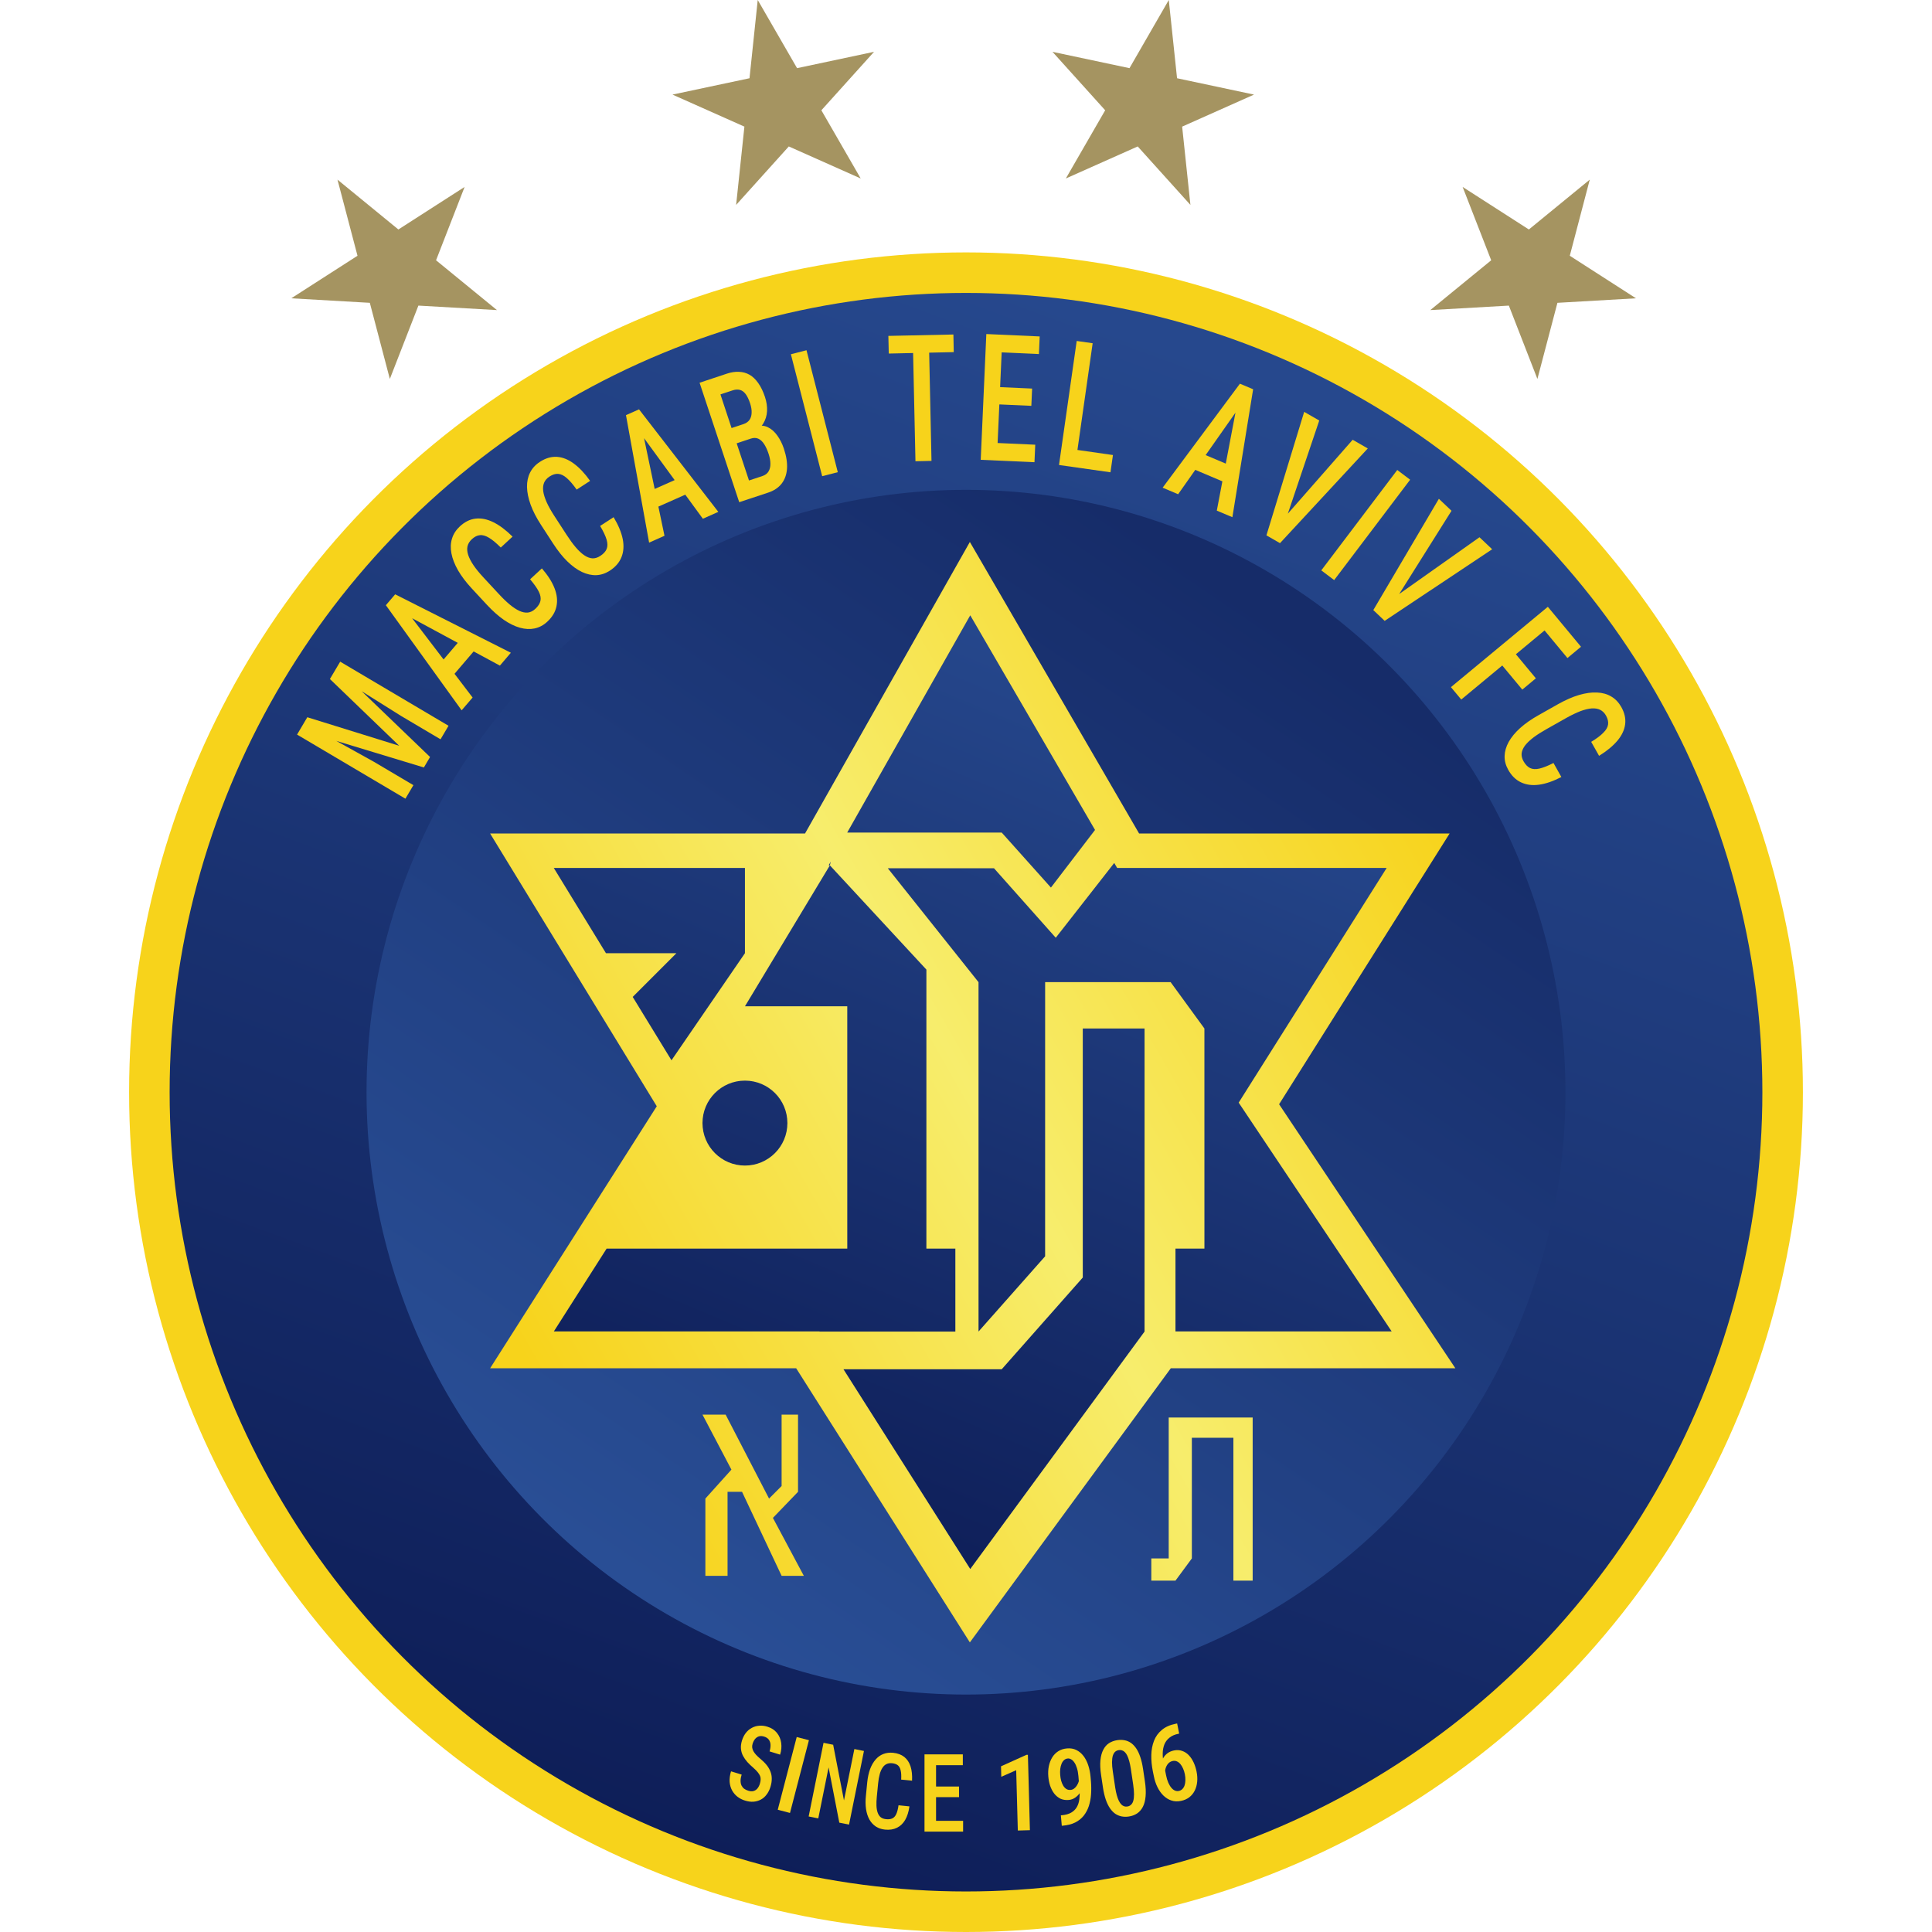 <svg width="50" height="50" viewBox="0 0 50 50" fill="none" xmlns="http://www.w3.org/2000/svg">
<ellipse cx="25" cy="28.266" rx="21.659" ry="21.734" fill="#F7D31B"/>
<ellipse cx="25" cy="28.266" rx="20.61" ry="20.685" fill="url(#paint0_linear_5447_953)"/>
<ellipse cx="25" cy="28.266" rx="15.514" ry="15.589" fill="url(#paint1_linear_5447_953)"/>
<path d="M30.248 0L29.231 1.764L27.238 1.341L28.602 2.854L27.584 4.619L29.444 3.79L30.808 5.303L30.594 3.277L32.454 2.448L30.462 2.025L30.248 0Z" fill="#A59461"/>
<path d="M10.31 5.939L8.734 4.649L9.252 6.619L7.538 7.72L9.571 7.837L10.089 9.807L10.828 7.909L12.861 8.025L11.285 6.736L12.024 4.838L10.31 5.939Z" fill="#A59461"/>
<path d="M39.567 5.939L41.143 4.649L40.626 6.619L42.339 7.72L40.306 7.837L39.788 9.807L39.049 7.909L37.016 8.025L38.592 6.736L37.853 4.838L39.567 5.939Z" fill="#A59461"/>
<path d="M20.628 1.764L19.61 0L19.397 2.025L17.404 2.448L19.265 3.277L19.051 5.303L20.414 3.79L22.275 4.619L21.257 2.854L22.62 1.341L20.628 1.764Z" fill="#A59461"/>
<path fill-rule="evenodd" clip-rule="evenodd" d="M25.11 15.925L28.34 21.479L27.199 22.97L25.925 21.546H21.927L25.11 15.925ZM27.324 24.269L28.837 22.334L28.912 22.463H35.887L32.057 28.536L36.017 34.458H30.421V32.313H31.171V26.617L30.296 25.418H27.049V32.513L25.325 34.461V25.418L22.977 22.47H25.725L27.324 24.269ZM29.622 26.617V34.461L25.11 40.607L21.829 35.436H25.925L28.023 33.062V26.617H29.622ZM24.726 34.461H21.211L21.209 34.458H14.333L15.7 32.313H21.927V26.043H19.279L21.478 22.395L23.976 25.093V32.313H24.726V34.461ZM21.478 22.395L21.447 22.394L21.5 22.299L21.478 22.395ZM19.279 24.669L17.379 27.441L16.375 25.8L17.506 24.669H15.682L14.333 22.463H19.279V24.669ZM19.279 30.165C19.887 30.165 20.379 29.672 20.379 29.065C20.379 28.458 19.887 27.966 19.279 27.966C18.672 27.966 18.18 28.458 18.18 29.065C18.18 29.672 18.672 30.165 19.279 30.165Z" fill="url(#paint2_linear_5447_953)"/>
<path fill-rule="evenodd" clip-rule="evenodd" d="M29.48 21.571L25.1 14.026L20.834 21.571H12.684L16.997 28.63L12.684 35.411H20.605L25.1 42.505L30.3 35.411H37.665L33.103 28.578L37.516 21.571H29.48ZM28.339 21.479L25.11 15.925L21.926 21.546H25.924L27.198 22.97L28.339 21.479ZM28.836 22.334L27.323 24.269L25.724 22.47H22.976L25.324 25.418V34.461L27.048 32.513V25.418H30.296L31.17 26.617V32.313H30.421V34.458H36.017L32.057 28.536L35.886 22.463H28.912L28.836 22.334ZM29.621 34.461V26.617H28.022V33.062L25.924 35.436H21.828L25.11 40.607L29.621 34.461ZM21.21 34.461H24.725V32.313H23.975V25.093L21.477 22.395L21.5 22.299L21.446 22.394L21.477 22.395L19.279 26.043H21.927V32.313H15.699L14.332 34.458H21.208L21.21 34.461ZM17.378 27.441L19.279 24.669V22.463H14.332L15.682 24.669H17.505L16.374 25.8L17.378 27.441ZM20.378 29.065C20.378 29.672 19.886 30.165 19.279 30.165C18.672 30.165 18.18 29.672 18.18 29.065C18.18 28.458 18.672 27.966 19.279 27.966C19.886 27.966 20.378 28.458 20.378 29.065Z" fill="url(#paint3_linear_5447_953)"/>
<path d="M20.653 36.61H20.228V38.458L19.903 38.783L18.779 36.61H18.18L18.929 38.034L18.255 38.783V40.782H18.829V38.608H19.204L20.228 40.782H20.803L20.003 39.283L20.653 38.608V36.61Z" fill="url(#paint4_linear_5447_953)"/>
<path d="M29.796 40.907V40.332H30.246V36.685H32.419V40.907H31.92V37.209H30.845V40.332L30.421 40.907H29.796Z" fill="url(#paint5_linear_5447_953)"/>
<path d="M26.792 11.509L26.772 11.962L25.381 11.9L25.526 8.645L26.907 8.707L26.887 9.163L25.923 9.12L25.883 10.019L26.711 10.056L26.691 10.503L25.863 10.466L25.818 11.465L26.792 11.509Z" fill="#F7D31B"/>
<path d="M21.682 12.22L20.872 9.064L20.468 9.168L21.278 12.324L21.682 12.22Z" fill="#F7D31B"/>
<path fill-rule="evenodd" clip-rule="evenodd" d="M30.934 12.16L30.49 12.791L30.089 12.621L32.089 9.93L32.431 10.074L31.894 13.385L31.491 13.215L31.635 12.457L30.934 12.16ZM31.202 11.778L31.974 10.679L31.723 11.998L31.202 11.778Z" fill="#F7D31B"/>
<path fill-rule="evenodd" clip-rule="evenodd" d="M30.266 44.971C30.325 44.923 30.402 44.889 30.498 44.87L30.517 44.866L30.464 44.603L30.43 44.61C30.28 44.64 30.159 44.693 30.068 44.771C29.976 44.847 29.908 44.941 29.865 45.053C29.822 45.164 29.799 45.286 29.796 45.421C29.793 45.555 29.806 45.694 29.835 45.839L29.862 45.971C29.882 46.073 29.913 46.166 29.955 46.251C29.997 46.336 30.048 46.409 30.108 46.468C30.17 46.528 30.238 46.571 30.314 46.596C30.39 46.622 30.473 46.626 30.561 46.608C30.646 46.591 30.719 46.559 30.779 46.513C30.839 46.466 30.886 46.408 30.92 46.34C30.954 46.271 30.975 46.195 30.983 46.112C30.991 46.028 30.986 45.94 30.967 45.848C30.95 45.764 30.925 45.686 30.892 45.614C30.858 45.541 30.817 45.478 30.767 45.426C30.718 45.374 30.66 45.336 30.595 45.314C30.53 45.29 30.458 45.286 30.38 45.302C30.319 45.315 30.264 45.338 30.217 45.372C30.17 45.406 30.131 45.45 30.101 45.504C30.099 45.506 30.098 45.508 30.097 45.51C30.092 45.464 30.09 45.419 30.091 45.375C30.093 45.29 30.107 45.214 30.134 45.146C30.163 45.076 30.206 45.018 30.266 44.971ZM30.154 45.823L30.177 45.94C30.192 46.015 30.211 46.08 30.235 46.135C30.259 46.189 30.286 46.234 30.316 46.269C30.345 46.303 30.376 46.327 30.408 46.34C30.441 46.354 30.473 46.357 30.505 46.351C30.542 46.343 30.573 46.327 30.598 46.302C30.623 46.277 30.643 46.246 30.656 46.208C30.669 46.169 30.677 46.124 30.678 46.075C30.68 46.026 30.675 45.973 30.664 45.917C30.653 45.863 30.638 45.814 30.618 45.77C30.598 45.725 30.575 45.686 30.548 45.654C30.521 45.622 30.492 45.599 30.459 45.585C30.425 45.57 30.389 45.566 30.351 45.574C30.302 45.584 30.262 45.607 30.23 45.644C30.198 45.681 30.176 45.726 30.162 45.778C30.158 45.793 30.155 45.808 30.154 45.823Z" fill="#F7D31B"/>
<path d="M19.685 46.059C19.683 46.091 19.677 46.126 19.665 46.164C19.65 46.214 19.628 46.254 19.601 46.287C19.573 46.32 19.54 46.341 19.5 46.352C19.462 46.363 19.417 46.36 19.366 46.344C19.324 46.331 19.288 46.314 19.258 46.292C19.229 46.269 19.206 46.24 19.189 46.206C19.174 46.171 19.166 46.131 19.166 46.086C19.166 46.039 19.175 45.986 19.194 45.926L18.919 45.842C18.889 45.941 18.877 46.033 18.883 46.116C18.89 46.199 18.912 46.273 18.948 46.339C18.984 46.403 19.031 46.457 19.088 46.501C19.146 46.545 19.211 46.578 19.282 46.599C19.359 46.623 19.431 46.633 19.501 46.628C19.57 46.622 19.633 46.604 19.691 46.573C19.748 46.543 19.798 46.5 19.839 46.444C19.882 46.389 19.915 46.322 19.939 46.246C19.962 46.17 19.974 46.1 19.973 46.034C19.974 45.969 19.962 45.907 19.939 45.849C19.917 45.79 19.883 45.732 19.838 45.676C19.792 45.62 19.736 45.565 19.669 45.51C19.63 45.477 19.596 45.445 19.567 45.414C19.539 45.383 19.516 45.352 19.499 45.322C19.482 45.291 19.472 45.261 19.467 45.229C19.463 45.197 19.466 45.164 19.477 45.13C19.492 45.081 19.513 45.039 19.54 45.006C19.568 44.972 19.601 44.95 19.64 44.937C19.68 44.925 19.725 44.927 19.776 44.943C19.831 44.96 19.872 44.987 19.898 45.024C19.925 45.061 19.939 45.105 19.941 45.157C19.943 45.209 19.935 45.266 19.916 45.326L20.189 45.41C20.222 45.306 20.231 45.204 20.217 45.105C20.203 45.007 20.167 44.921 20.106 44.846C20.047 44.772 19.964 44.718 19.858 44.686C19.784 44.663 19.713 44.655 19.644 44.662C19.575 44.667 19.512 44.687 19.453 44.719C19.395 44.75 19.345 44.794 19.301 44.849C19.259 44.904 19.226 44.97 19.202 45.045C19.179 45.122 19.17 45.193 19.176 45.258C19.182 45.324 19.2 45.384 19.229 45.441C19.259 45.497 19.296 45.55 19.341 45.601C19.387 45.652 19.439 45.701 19.495 45.749C19.544 45.792 19.582 45.83 19.61 45.865C19.639 45.9 19.659 45.933 19.671 45.963C19.683 45.994 19.688 46.026 19.685 46.059Z" fill="#F7D31B"/>
<path d="M20.445 46.919L20.935 45.036L20.619 44.954L20.128 46.836L20.445 46.919Z" fill="#F7D31B"/>
<path d="M23.536 46.749C23.517 46.888 23.48 47.005 23.426 47.099C23.372 47.192 23.3 47.26 23.212 47.303C23.125 47.346 23.021 47.362 22.903 47.35C22.812 47.341 22.734 47.314 22.666 47.27C22.599 47.225 22.544 47.166 22.501 47.091C22.459 47.015 22.429 46.925 22.413 46.82C22.398 46.715 22.396 46.599 22.41 46.469L22.444 46.126C22.457 45.997 22.482 45.883 22.518 45.783C22.556 45.684 22.603 45.602 22.661 45.536C22.718 45.47 22.785 45.422 22.861 45.393C22.938 45.364 23.022 45.353 23.114 45.362C23.231 45.374 23.327 45.41 23.402 45.469C23.477 45.529 23.531 45.61 23.565 45.714C23.598 45.817 23.611 45.941 23.604 46.084L23.322 46.056C23.328 45.959 23.324 45.881 23.31 45.821C23.297 45.761 23.273 45.716 23.237 45.686C23.201 45.657 23.151 45.639 23.087 45.632C23.033 45.627 22.986 45.634 22.945 45.653C22.904 45.672 22.869 45.703 22.84 45.747C22.811 45.79 22.787 45.845 22.768 45.913C22.749 45.98 22.735 46.06 22.726 46.152L22.692 46.498C22.683 46.586 22.68 46.665 22.683 46.734C22.686 46.803 22.697 46.863 22.715 46.913C22.732 46.962 22.759 47.001 22.793 47.03C22.828 47.058 22.874 47.074 22.93 47.08C22.997 47.087 23.051 47.08 23.093 47.06C23.136 47.04 23.17 47.003 23.195 46.948C23.22 46.893 23.24 46.817 23.254 46.72L23.536 46.749Z" fill="#F7D31B"/>
<path fill-rule="evenodd" clip-rule="evenodd" d="M29.629 46.095C29.652 46.246 29.658 46.376 29.648 46.487C29.639 46.596 29.615 46.688 29.577 46.761C29.539 46.834 29.489 46.891 29.428 46.932C29.367 46.972 29.296 46.999 29.214 47.011C29.15 47.021 29.089 47.02 29.03 47.009C28.971 46.998 28.916 46.975 28.864 46.941C28.814 46.906 28.768 46.858 28.726 46.798C28.684 46.737 28.648 46.662 28.617 46.573C28.587 46.484 28.562 46.379 28.544 46.258L28.497 45.944C28.474 45.792 28.468 45.663 28.479 45.554C28.49 45.446 28.515 45.355 28.553 45.283C28.591 45.209 28.64 45.153 28.701 45.113C28.764 45.073 28.835 45.047 28.916 45.035C28.98 45.026 29.041 45.026 29.1 45.037C29.159 45.047 29.213 45.069 29.264 45.103C29.314 45.137 29.36 45.184 29.402 45.244C29.444 45.304 29.479 45.378 29.509 45.467C29.54 45.556 29.564 45.66 29.582 45.781L29.629 46.095ZM29.266 45.778C29.254 45.702 29.241 45.636 29.225 45.579C29.209 45.522 29.192 45.474 29.173 45.435C29.155 45.397 29.134 45.367 29.111 45.345C29.088 45.322 29.064 45.307 29.037 45.299C29.011 45.29 28.984 45.288 28.954 45.293C28.918 45.298 28.887 45.312 28.86 45.335C28.834 45.358 28.815 45.392 28.8 45.436C28.787 45.48 28.78 45.535 28.779 45.604C28.779 45.672 28.785 45.753 28.8 45.848L28.861 46.258C28.873 46.334 28.886 46.401 28.902 46.458C28.918 46.515 28.936 46.564 28.955 46.604C28.975 46.644 28.996 46.675 29.019 46.699C29.041 46.721 29.065 46.737 29.091 46.746C29.118 46.755 29.146 46.757 29.175 46.752C29.212 46.747 29.244 46.732 29.269 46.708C29.296 46.685 29.316 46.651 29.329 46.606C29.342 46.561 29.348 46.504 29.348 46.434C29.348 46.365 29.341 46.283 29.327 46.188L29.266 45.778Z" fill="#F7D31B"/>
<path fill-rule="evenodd" clip-rule="evenodd" d="M27.723 46.91C27.659 46.947 27.577 46.97 27.476 46.979L27.455 46.98L27.479 47.251L27.501 47.249C27.628 47.238 27.736 47.211 27.826 47.166C27.916 47.12 27.989 47.062 28.047 46.989C28.104 46.916 28.148 46.834 28.179 46.741C28.209 46.647 28.229 46.546 28.236 46.438C28.244 46.331 28.243 46.219 28.234 46.105L28.224 45.99C28.215 45.881 28.195 45.78 28.164 45.687C28.134 45.593 28.092 45.512 28.04 45.444C27.988 45.376 27.927 45.325 27.855 45.29C27.785 45.255 27.705 45.241 27.614 45.249C27.528 45.256 27.453 45.28 27.389 45.321C27.325 45.361 27.272 45.415 27.231 45.482C27.191 45.548 27.162 45.622 27.144 45.706C27.127 45.79 27.122 45.879 27.13 45.973C27.137 46.059 27.153 46.14 27.178 46.217C27.205 46.293 27.239 46.36 27.283 46.417C27.327 46.474 27.381 46.518 27.442 46.549C27.505 46.578 27.577 46.59 27.657 46.583C27.72 46.578 27.777 46.557 27.828 46.521C27.872 46.49 27.91 46.452 27.942 46.407C27.942 46.459 27.939 46.509 27.934 46.556C27.925 46.635 27.904 46.704 27.87 46.764C27.836 46.824 27.787 46.873 27.723 46.91ZM27.92 46.098C27.909 46.136 27.893 46.171 27.873 46.203C27.853 46.237 27.828 46.265 27.799 46.287C27.771 46.308 27.74 46.32 27.706 46.323C27.666 46.326 27.63 46.319 27.599 46.3C27.567 46.28 27.54 46.252 27.517 46.215C27.496 46.179 27.478 46.137 27.464 46.09C27.451 46.042 27.442 45.991 27.438 45.938C27.433 45.883 27.434 45.83 27.439 45.781C27.446 45.73 27.457 45.685 27.473 45.647C27.489 45.607 27.511 45.575 27.538 45.551C27.565 45.527 27.597 45.513 27.634 45.51C27.665 45.507 27.695 45.515 27.724 45.533C27.755 45.551 27.782 45.579 27.807 45.617C27.833 45.655 27.854 45.703 27.872 45.761C27.89 45.818 27.902 45.886 27.909 45.964L27.92 46.098Z" fill="#F7D31B"/>
<path d="M26.299 45.813L25.913 45.983L25.906 45.712L26.564 45.415L26.602 45.414L26.654 47.365L26.341 47.374L26.299 45.813Z" fill="#F7D31B"/>
<path d="M24.925 47.402V47.123H24.225V46.51H24.82V46.235H24.225V45.683H24.918V45.403H23.926V47.402H24.925Z" fill="#F7D31B"/>
<path d="M21.721 47.17L21.444 45.74L21.177 47.06L20.928 47.01L21.313 45.104L21.562 45.154L21.842 46.594L22.111 45.265L22.359 45.315L21.973 47.221L21.721 47.17Z" fill="#F7D31B"/>
<path d="M40.408 20.109C40.199 20.217 40.006 20.284 39.83 20.308C39.654 20.332 39.499 20.311 39.364 20.247C39.229 20.184 39.118 20.076 39.033 19.923C38.968 19.807 38.936 19.688 38.939 19.566C38.943 19.444 38.978 19.323 39.045 19.201C39.113 19.079 39.212 18.958 39.343 18.84C39.474 18.723 39.634 18.611 39.824 18.505L40.327 18.221C40.517 18.115 40.696 18.036 40.865 17.986C41.034 17.937 41.189 17.915 41.329 17.922C41.47 17.928 41.593 17.962 41.698 18.025C41.806 18.088 41.892 18.179 41.959 18.297C42.043 18.447 42.077 18.595 42.059 18.74C42.042 18.885 41.976 19.027 41.862 19.165C41.747 19.302 41.588 19.435 41.384 19.561L41.18 19.199C41.319 19.115 41.424 19.036 41.494 18.963C41.567 18.891 41.608 18.82 41.617 18.748C41.627 18.678 41.609 18.602 41.563 18.519C41.524 18.45 41.474 18.401 41.412 18.37C41.35 18.34 41.277 18.328 41.191 18.334C41.108 18.34 41.011 18.364 40.9 18.405C40.792 18.447 40.67 18.505 40.535 18.581L40.028 18.867C39.898 18.94 39.786 19.011 39.693 19.08C39.601 19.15 39.527 19.218 39.473 19.287C39.421 19.355 39.39 19.423 39.38 19.491C39.372 19.559 39.388 19.628 39.428 19.7C39.477 19.786 39.533 19.845 39.596 19.876C39.661 19.908 39.742 19.913 39.839 19.891C39.936 19.869 40.058 19.821 40.204 19.746L40.408 20.109Z" fill="#F7D31B"/>
<path d="M39.231 16.932L39.973 16.316L40.565 17.03L40.916 16.738L40.058 15.704L37.55 17.783L37.817 18.104L38.879 17.223L39.397 17.847L39.748 17.555L39.231 16.932Z" fill="#F7D31B"/>
<path d="M36.211 15.373L38.289 13.904L38.617 14.215L35.835 16.068L35.541 15.789L37.238 12.909L37.565 13.219L36.211 15.373Z" fill="#F7D31B"/>
<path d="M34.528 15.013L36.494 12.415L36.161 12.163L34.195 14.761L34.528 15.013Z" fill="#F7D31B"/>
<path d="M33.329 13.294L35.007 11.381L35.398 11.606L33.126 14.057L32.775 13.855L33.752 10.659L34.142 10.883L33.329 13.294Z" fill="#F7D31B"/>
<path fill-rule="evenodd" clip-rule="evenodd" d="M19.753 10.961C19.741 10.981 19.727 10.999 19.713 11.016C19.768 11.018 19.821 11.032 19.871 11.056C19.966 11.102 20.048 11.175 20.118 11.274C20.189 11.373 20.245 11.486 20.287 11.612C20.352 11.809 20.379 11.983 20.367 12.137C20.355 12.289 20.307 12.417 20.225 12.521C20.143 12.624 20.028 12.7 19.879 12.749L19.131 12.997L18.105 9.905L18.812 9.67C18.923 9.633 19.027 9.618 19.125 9.623C19.224 9.626 19.315 9.652 19.399 9.699C19.482 9.747 19.557 9.819 19.624 9.915C19.691 10.009 19.749 10.128 19.797 10.272C19.839 10.398 19.857 10.521 19.851 10.641C19.844 10.76 19.811 10.866 19.753 10.961ZM19.243 10.975C19.309 10.953 19.36 10.917 19.396 10.868C19.431 10.818 19.45 10.757 19.452 10.684C19.456 10.61 19.442 10.528 19.412 10.436C19.378 10.334 19.339 10.254 19.297 10.198C19.253 10.14 19.203 10.104 19.147 10.09C19.091 10.075 19.027 10.08 18.956 10.104L18.645 10.207L18.933 11.078L19.243 10.975ZM19.384 12.435L19.065 11.473L19.431 11.351C19.503 11.327 19.567 11.328 19.624 11.353C19.68 11.378 19.731 11.424 19.775 11.492C19.819 11.559 19.857 11.642 19.89 11.741C19.921 11.836 19.938 11.922 19.938 12.001C19.939 12.079 19.923 12.146 19.89 12.2C19.858 12.255 19.806 12.294 19.736 12.318L19.384 12.435Z" fill="#F7D31B"/>
<path fill-rule="evenodd" clip-rule="evenodd" d="M17.039 13.111L17.197 13.866L16.799 14.043L16.2 10.744L16.538 10.594L18.59 13.247L18.19 13.425L17.735 12.802L17.039 13.111ZM16.943 12.654L16.668 11.34L17.46 12.425L16.943 12.654Z" fill="#F7D31B"/>
<path d="M15.88 13.385C16.002 13.587 16.08 13.775 16.116 13.949C16.15 14.123 16.14 14.279 16.084 14.418C16.029 14.557 15.928 14.674 15.782 14.769C15.67 14.841 15.553 14.88 15.431 14.885C15.309 14.889 15.186 14.861 15.06 14.802C14.934 14.742 14.808 14.651 14.682 14.528C14.556 14.405 14.435 14.252 14.316 14.069L14.002 13.585C13.883 13.402 13.793 13.228 13.733 13.063C13.673 12.897 13.642 12.744 13.639 12.604C13.637 12.463 13.663 12.338 13.719 12.229C13.776 12.117 13.86 12.025 13.974 11.952C14.118 11.858 14.264 11.815 14.41 11.823C14.556 11.832 14.701 11.888 14.846 11.994C14.991 12.099 15.133 12.249 15.272 12.445L14.924 12.671C14.831 12.538 14.745 12.439 14.669 12.373C14.592 12.305 14.518 12.269 14.446 12.264C14.376 12.258 14.301 12.281 14.221 12.333C14.155 12.376 14.108 12.429 14.081 12.493C14.055 12.556 14.048 12.63 14.059 12.715C14.071 12.798 14.101 12.893 14.149 13.001C14.197 13.107 14.263 13.225 14.348 13.355L14.665 13.843C14.746 13.968 14.824 14.075 14.899 14.163C14.974 14.251 15.047 14.32 15.119 14.369C15.19 14.418 15.26 14.444 15.329 14.45C15.397 14.453 15.465 14.433 15.534 14.388C15.617 14.334 15.672 14.275 15.699 14.209C15.727 14.143 15.727 14.062 15.699 13.966C15.671 13.871 15.615 13.752 15.531 13.611L15.88 13.385Z" fill="#F7D31B"/>
<path fill-rule="evenodd" clip-rule="evenodd" d="M11.763 17.438L12.231 18.052L11.947 18.383L9.986 15.663L10.227 15.381L13.221 16.893L12.937 17.226L12.258 16.859L11.763 17.438ZM11.48 17.067L10.665 15.999L11.847 16.637L11.48 17.067Z" fill="#F7D31B"/>
<path d="M7.953 18.562L10.332 19.301L8.538 17.573L8.804 17.124L11.608 18.783L11.401 19.133L10.382 18.53L9.36 17.889L11.13 19.591L10.97 19.862L8.702 19.174L9.68 19.717L10.699 20.32L10.492 20.67L7.688 19.011L7.953 18.562Z" fill="#F7D31B"/>
<path d="M14.352 15.226C14.288 15.06 14.178 14.888 14.024 14.71L13.719 14.992C13.825 15.117 13.901 15.224 13.945 15.314C13.989 15.403 14.002 15.483 13.986 15.553C13.97 15.622 13.927 15.69 13.854 15.757C13.794 15.813 13.73 15.845 13.662 15.853C13.594 15.86 13.52 15.845 13.442 15.81C13.363 15.773 13.279 15.718 13.19 15.644C13.101 15.569 13.006 15.478 12.905 15.368L12.509 14.941C12.404 14.828 12.318 14.723 12.253 14.627C12.187 14.529 12.142 14.44 12.116 14.36C12.09 14.278 12.084 14.204 12.099 14.138C12.115 14.07 12.152 14.01 12.21 13.956C12.279 13.892 12.349 13.856 12.42 13.85C12.491 13.842 12.571 13.866 12.658 13.919C12.745 13.971 12.845 14.055 12.96 14.17L13.265 13.888C13.094 13.718 12.928 13.594 12.768 13.515C12.607 13.436 12.454 13.405 12.309 13.422C12.164 13.438 12.028 13.505 11.901 13.623C11.802 13.715 11.734 13.82 11.698 13.939C11.661 14.056 11.656 14.184 11.683 14.322C11.709 14.46 11.766 14.606 11.853 14.759C11.941 14.911 12.059 15.067 12.207 15.227L12.6 15.651C12.748 15.81 12.894 15.94 13.038 16.041C13.183 16.14 13.323 16.209 13.458 16.246C13.592 16.283 13.718 16.289 13.837 16.264C13.957 16.238 14.066 16.181 14.163 16.09C14.292 15.971 14.371 15.839 14.401 15.693C14.432 15.546 14.416 15.39 14.352 15.226Z" fill="#F7D31B"/>
<path d="M24.107 11.928L24.047 9.127L24.683 9.113L24.674 8.657L22.991 8.693L23.001 9.15L23.631 9.136L23.692 11.937L24.107 11.928Z" fill="#F7D31B"/>
<path d="M28.803 11.776L28.739 12.223L27.407 12.034L27.865 8.824L28.278 8.883L27.884 11.645L28.803 11.776Z" fill="#F7D31B"/>
<defs>
<linearGradient id="paint0_linear_5447_953" x1="32.055" y1="9.507" x2="17.878" y2="47.866" gradientUnits="userSpaceOnUse">
<stop stop-color="#26488D"/>
<stop offset="1" stop-color="#0E1E58"/>
</linearGradient>
<linearGradient id="paint1_linear_5447_953" x1="32.991" y1="15.984" x2="16.223" y2="40.741" gradientUnits="userSpaceOnUse">
<stop stop-color="#162C69"/>
<stop offset="1" stop-color="#294E95"/>
</linearGradient>
<linearGradient id="paint2_linear_5447_953" x1="28.887" y1="17.074" x2="19.613" y2="39.199" gradientUnits="userSpaceOnUse">
<stop stop-color="#26488D"/>
<stop offset="1" stop-color="#0E1E58"/>
</linearGradient>
<linearGradient id="paint3_linear_5447_953" x1="13.488" y1="34.984" x2="37.597" y2="21.166" gradientUnits="userSpaceOnUse">
<stop stop-color="#F7D31B"/>
<stop offset="0.485" stop-color="#F7ED6C"/>
<stop offset="1" stop-color="#F7D31B"/>
</linearGradient>
<linearGradient id="paint4_linear_5447_953" x1="13.488" y1="34.984" x2="37.597" y2="21.166" gradientUnits="userSpaceOnUse">
<stop stop-color="#F7D31B"/>
<stop offset="0.485" stop-color="#F7ED6C"/>
<stop offset="1" stop-color="#F7D31B"/>
</linearGradient>
<linearGradient id="paint5_linear_5447_953" x1="13.488" y1="34.984" x2="37.597" y2="21.166" gradientUnits="userSpaceOnUse">
<stop stop-color="#F7D31B"/>
<stop offset="0.485" stop-color="#F7ED6C"/>
<stop offset="1" stop-color="#F7D31B"/>
</linearGradient>
</defs>
</svg>
